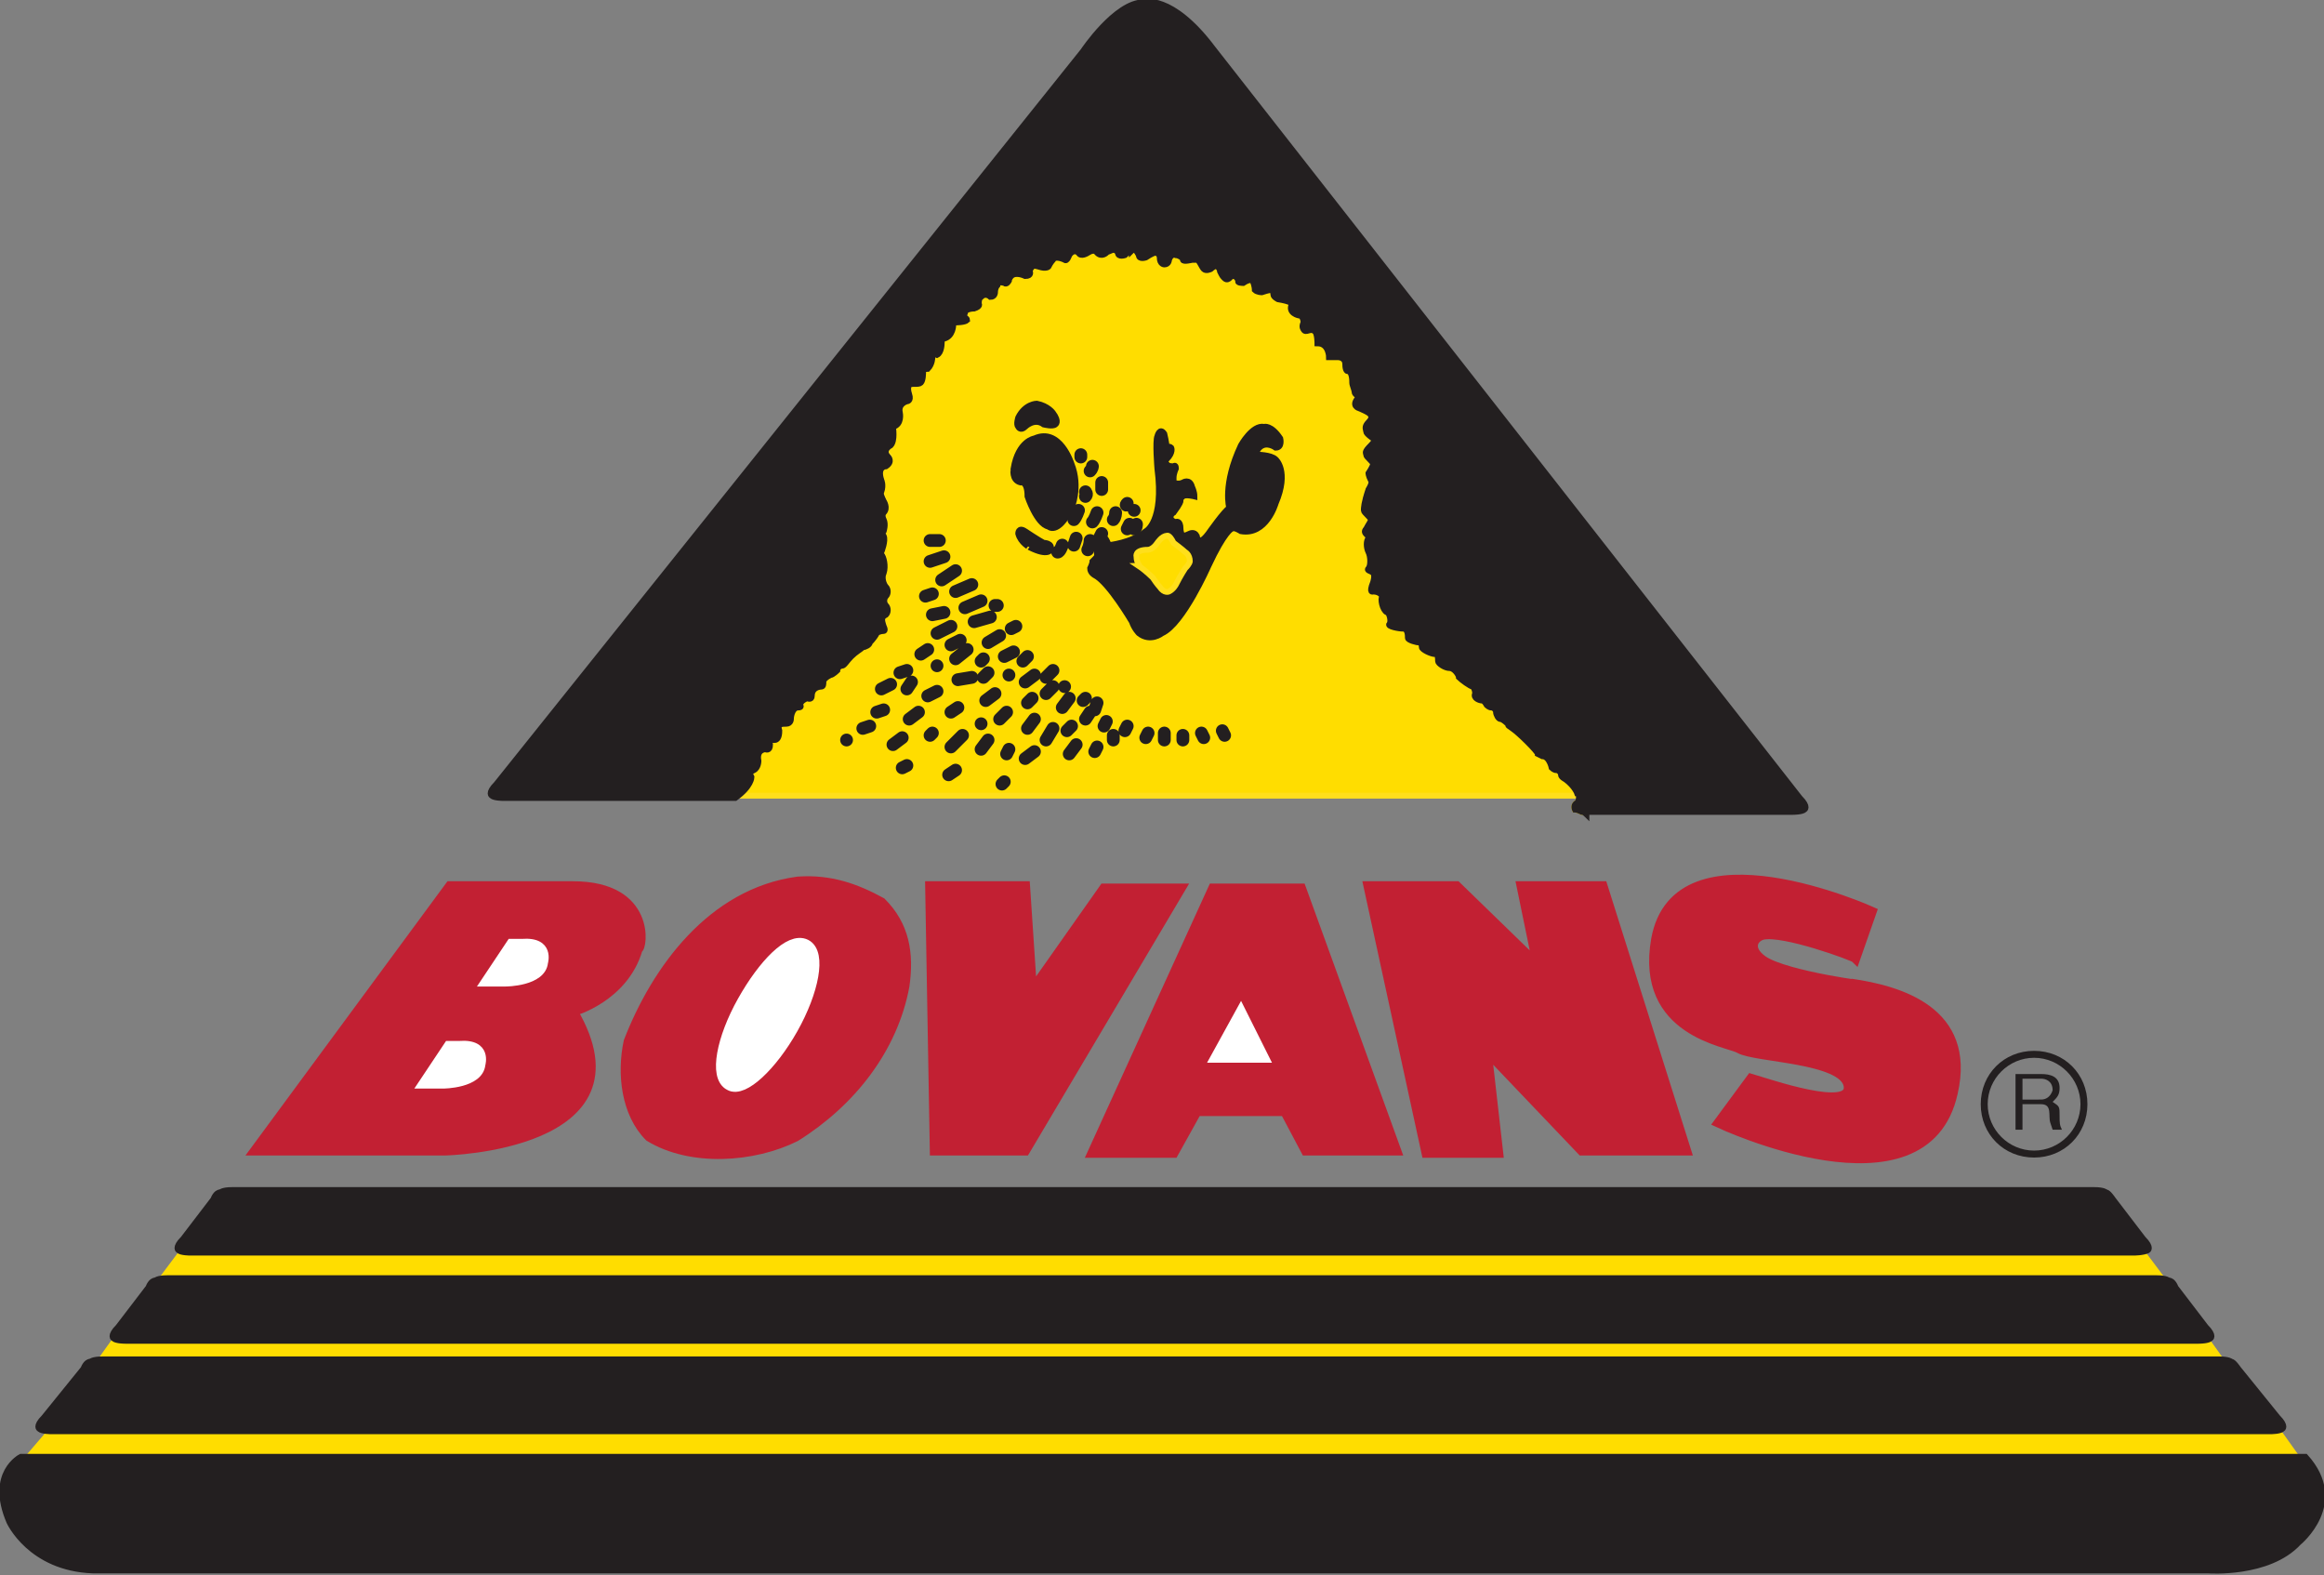 <?xml version="1.0" encoding="utf-8"?>
<!-- Generator: Adobe Illustrator 21.0.0, SVG Export Plug-In . SVG Version: 6.00 Build 0)  -->
<svg version="1.1" id="Layer_1" xmlns="http://www.w3.org/2000/svg" xmlns:xlink="http://www.w3.org/1999/xlink" x="0px" y="0px"
	 viewBox="0 0 100.2 67.9" enable-background="new 0 0 100.2 67.9" xml:space="preserve">
<rect x="0" y="0" width="100.2" height="67.9" fill="#808080" stroke="none"/>
<g>
	<polygon fill="#FFDD00" stroke="#FFDF1B" stroke-width="0" stroke-miterlimit="3.864" points="7.9,53.7 6.7,55.3 93.5,55.3 
		92.3,53.7 7.9,53.7 	"/>
	<polygon fill="#FFDD00" stroke="#FFDF1B" stroke-width="0" stroke-miterlimit="3.864" points="5,57.5 4,58.9 96.1,58.9 95.1,57.5 
		5,57.5 	"/>
	<polygon fill="#FFDD00" stroke="#FFDF1B" stroke-width="0" stroke-miterlimit="3.864" points="2.1,61.6 0.9,63 99.3,63 98.3,61.6 
		2.1,61.6 	"/>
	<path fill="#231F20" d="M87.7,49.9c-1.3,0-2.3-1-2.3-2.3c0-1.3,1-2.3,2.3-2.3c1.3,0,2.3,1,2.3,2.3C90,48.9,89,49.9,87.7,49.9
		L87.7,49.9z M87.7,45.6c-1.1,0-2,0.9-2,2c0,1.1,0.9,2,2,2c1.1,0,2-0.9,2-2C89.7,46.5,88.8,45.6,87.7,45.6L87.7,45.6z M86.9,46.3H88
		c0.4,0,0.8,0.1,0.8,0.6c0,0.3-0.1,0.4-0.3,0.6c0.3,0.2,0.3,0.2,0.3,0.6c0,0.3,0,0.4,0.1,0.6h-0.4l-0.1-0.3
		c-0.1-0.3,0.1-0.8-0.4-0.8h-0.8v1.1h-0.3V46.3L86.9,46.3z M87.2,46.5v0.9H88c0.2,0,0.4-0.1,0.5-0.4c0-0.4-0.3-0.5-0.5-0.5H87.2
		L87.2,46.5z"/>
	<path fill="#FFDD00" d="M68.4,35.1c0,0,0-0.1-0.2-0.1c0,0-0.2-0.1-0.3-0.1c0,0-0.1-0.2,0.1-0.3c0.1-0.1,0.1-0.4,0-0.4
		c0,0-0.1-0.3-0.5-0.6c0,0-0.1-0.1-0.2-0.2c0-0.1-0.1-0.2-0.2-0.2C67.1,33.1,67,33,67,33c0,0-0.1-0.5-0.4-0.5
		c-0.2-0.1-0.2-0.1-0.2-0.1c0-0.1-0.8-0.9-1.1-1.1c-0.3-0.2-0.1-0.1-0.2-0.2c0,0-0.2-0.2-0.3-0.2c-0.1,0-0.2-0.2-0.2-0.3
		c0-0.1-0.1-0.2-0.2-0.2c-0.1,0-0.2-0.1-0.2-0.1c0,0-0.1-0.2-0.2-0.2c-0.1,0-0.4-0.1-0.3-0.3c0-0.2-0.1-0.3-0.1-0.3
		c-0.1,0-0.5-0.3-0.6-0.4c0-0.1-0.2-0.4-0.4-0.4c-0.2,0-0.5-0.2-0.5-0.3c0-0.1,0-0.3-0.1-0.3c-0.1,0-0.6-0.2-0.6-0.3
		c0,0,0-0.2-0.2-0.2c-0.1,0-0.5-0.1-0.5-0.2c0-0.1,0-0.4-0.2-0.4c-0.2,0-0.7-0.1-0.6-0.2c0.1-0.1,0-0.5-0.1-0.5
		c-0.2-0.1-0.3-0.6-0.2-0.7c0,0-0.1-0.2-0.4-0.2c0,0-0.2,0.1,0-0.4c0,0,0.1-0.3,0-0.4c-0.1-0.1-0.3-0.1-0.2-0.2
		c0.1-0.1,0.1-0.5,0-0.7c-0.1-0.2-0.1-0.5,0-0.6c0.1-0.1-0.3-0.2-0.1-0.4c0.2-0.2,0.2-0.3,0.2-0.4c0-0.1-0.3-0.3-0.3-0.4
		c0-0.1,0-0.3,0.2-0.9c0,0,0.2-0.3,0.1-0.4c-0.1-0.2-0.1-0.3-0.1-0.3s0.2-0.3,0.2-0.4c0-0.1-0.3-0.3-0.3-0.4c0-0.1-0.1-0.1,0.2-0.4
		c0.3-0.3,0.1-0.3,0.1-0.3s-0.3-0.2-0.3-0.3c0-0.1-0.1-0.2,0.1-0.4c0.2-0.2,0.1-0.3,0.1-0.3c0-0.1-0.5-0.3-0.5-0.3s-0.4-0.1,0-0.5
		c0,0-0.2-0.1-0.2-0.2c0-0.1-0.1-0.3-0.1-0.4c0-0.1,0-0.5-0.2-0.5c0,0-0.1,0-0.1-0.3c0-0.3-0.3-0.3-0.3-0.3l-0.4,0
		c0,0,0-0.6-0.5-0.6c0,0,0-0.4-0.1-0.5c-0.2-0.2-0.4,0.1-0.5-0.1c0,0-0.1-0.1,0-0.3c0,0,0-0.3-0.2-0.3c0,0-0.5-0.1-0.3-0.5
		c0,0,0-0.1-0.6-0.2c0,0-0.2-0.1-0.2-0.2c0,0,0-0.2-0.1-0.2c0,0-0.1,0-0.4,0.1c0,0-0.2,0-0.3-0.1c0,0,0-0.2-0.1-0.4
		c0,0-0.1-0.1-0.4,0.1c0,0-0.3,0-0.2-0.1c0,0-0.1-0.2-0.2-0.2c-0.1,0-0.1,0-0.2,0.1c0,0-0.2,0.1-0.2,0c-0.1-0.1-0.1-0.1-0.2-0.3
		c0,0,0-0.1-0.1-0.2c-0.1-0.1-0.3,0.1-0.3,0.1s-0.2,0.1-0.3,0c-0.1-0.1-0.2-0.4-0.3-0.4c0,0-0.1,0-0.2,0c0,0-0.4,0.1-0.4,0
		c-0.1-0.1-0.1-0.2-0.3-0.2c0,0-0.1-0.1-0.3,0.2c0,0,0,0.2-0.2,0.2c0,0-0.2,0-0.2-0.3c0,0,0-0.2-0.2-0.2c-0.1,0-0.4,0.2-0.4,0.2
		s-0.3,0.1-0.3-0.1c-0.1-0.2-0.2-0.3-0.3-0.2c0,0,0-0.1-0.3,0.2c0,0-0.3,0.1-0.3-0.1c0,0-0.1-0.2-0.3-0.1c-0.2,0.1-0.1,0-0.2,0.1
		c0,0-0.2,0.2-0.4,0c0,0-0.1-0.2-0.4,0c0,0-0.3,0.2-0.4,0c0,0-0.2-0.2-0.4,0.1c0,0-0.1,0.3-0.2,0.2c0,0-0.4-0.2-0.5,0
		c0,0-0.1,0.1-0.2,0.3c0,0-0.1,0.1-0.4,0c0,0-0.3-0.1-0.3,0c0,0-0.1,0.1-0.1,0.2c0,0,0.1,0.2-0.2,0.2c0,0-0.4-0.2-0.6,0
		c0,0-0.1,0.1-0.1,0.2c0,0-0.1,0.2-0.2,0.1c0,0-0.3-0.1-0.3,0.1c0,0-0.1,0.1-0.1,0.3c0,0,0,0.2-0.2,0.2c0,0-0.2-0.2-0.4,0
		c0,0-0.1,0-0.1,0.3c0,0,0.1,0.1-0.2,0.2c0,0-0.4,0-0.4,0.2c-0.1,0.2,0.1,0.2,0.1,0.3c-0.1,0.1-0.5,0.1-0.5,0.1s-0.1,0-0.1,0.1
		c0,0,0,0.5-0.4,0.6c0,0-0.1,0-0.1,0.2c0,0,0,0.4-0.2,0.5c0,0-0.2-0.1-0.2,0.1c0,0,0,0.3-0.2,0.5c0,0-0.2,0-0.2,0.1
		c0,0.1,0,0.4-0.1,0.5c-0.1,0.1-0.4,0-0.5,0.1c0,0-0.1,0.1,0,0.4c0.1,0.3-0.1,0.3-0.1,0.3c0,0-0.4,0.1-0.3,0.5c0,0,0.1,0.5-0.3,0.6
		c0,0,0.1,0.6-0.1,0.8c0,0-0.4,0.2-0.1,0.5c0,0,0.2,0.2-0.1,0.4c0,0-0.4,0-0.2,0.6c0,0,0.1,0.2,0,0.5c0,0-0.1,0,0.1,0.4
		c0,0,0.2,0.3,0,0.5c0,0-0.1,0.1,0,0.3c0.1,0.2,0,0.5,0,0.5c0,0-0.1,0.1,0,0.2c0.1,0.2-0.1,0.7-0.1,0.7s-0.1,0,0,0.1
		c0.1,0.1,0.2,0.5,0.1,0.8c-0.1,0.2,0,0.5,0.1,0.6c0.1,0.1,0.1,0.3,0,0.4c-0.1,0.1-0.1,0.3,0,0.4c0.1,0.1,0.1,0.3,0,0.4
		c-0.2,0.1-0.2,0.2-0.1,0.5c0.1,0.2,0,0.2,0,0.2s-0.2,0-0.3,0.1c-0.1,0.2-0.3,0.4-0.3,0.4c0,0.1-0.2,0.2-0.3,0.2
		c-0.1,0.1-0.3,0.2-0.5,0.4c-0.2,0.2-0.3,0.4-0.4,0.4c-0.1,0-0.2,0.1-0.2,0.2c0,0-0.2,0.2-0.3,0.2c-0.2,0.1-0.3,0.2-0.3,0.3
		c0,0.1,0,0.2-0.1,0.2c0,0-0.4,0-0.4,0.4c0,0.2-0.2,0.1-0.2,0.1s-0.3,0.1-0.3,0.3c0,0,0.1,0.1-0.1,0.1c-0.2,0-0.3,0.3-0.3,0.5
		c0,0,0,0.2-0.2,0.2c-0.2,0-0.4,0-0.3,0.3c0,0.3-0.1,0.4-0.2,0.4c-0.1,0-0.3,0-0.2,0.2c0,0.3-0.2,0.2-0.2,0.2s-0.4,0-0.3,0.5
		c0,0,0,0.3-0.2,0.4c-0.2,0.1-0.2,0.1-0.1,0.3c0,0,0,0.4-0.7,0.9H68.4L68.4,35.1z"/>
	<path fill="none" stroke="#FFDF1B" stroke-width="0.25" d="M68.4,35.1c0,0,0-0.1-0.2-0.1c0,0-0.2-0.1-0.3-0.1c0,0-0.1-0.2,0.1-0.3
		c0.1-0.1,0.1-0.4,0-0.4c0,0-0.1-0.3-0.5-0.6c0,0-0.1-0.1-0.2-0.2c0-0.1-0.1-0.2-0.2-0.2C67.1,33.1,67,33,67,33c0,0-0.1-0.5-0.4-0.5
		c-0.2-0.1-0.2-0.1-0.2-0.1c0-0.1-0.8-0.9-1.1-1.1c-0.3-0.2-0.1-0.1-0.2-0.2c0,0-0.2-0.2-0.3-0.2c-0.1,0-0.2-0.2-0.2-0.3
		c0-0.1-0.1-0.2-0.2-0.2c-0.1,0-0.2-0.1-0.2-0.1c0,0-0.1-0.2-0.2-0.2c-0.1,0-0.4-0.1-0.3-0.3c0-0.2-0.1-0.3-0.1-0.3
		c-0.1,0-0.5-0.3-0.6-0.4c0-0.1-0.2-0.4-0.4-0.4c-0.2,0-0.5-0.2-0.5-0.3c0-0.1,0-0.3-0.1-0.3c-0.1,0-0.6-0.2-0.6-0.3
		c0,0,0-0.2-0.2-0.2c-0.1,0-0.5-0.1-0.5-0.2c0-0.1,0-0.4-0.2-0.4c-0.2,0-0.7-0.1-0.6-0.2c0.1-0.1,0-0.5-0.1-0.5
		c-0.2-0.1-0.3-0.6-0.2-0.7c0,0-0.1-0.2-0.4-0.2c0,0-0.2,0.1,0-0.4c0,0,0.1-0.3,0-0.4c-0.1-0.1-0.3-0.1-0.2-0.2
		c0.1-0.1,0.1-0.5,0-0.7c-0.1-0.2-0.1-0.5,0-0.6c0.1-0.1-0.3-0.2-0.1-0.4c0.2-0.2,0.2-0.3,0.2-0.4c0-0.1-0.3-0.3-0.3-0.4
		c0-0.1,0-0.3,0.2-0.9c0,0,0.2-0.3,0.1-0.4c-0.1-0.2-0.1-0.3-0.1-0.3s0.2-0.3,0.2-0.4c0-0.1-0.3-0.3-0.3-0.4c0-0.1-0.1-0.1,0.2-0.4
		c0.3-0.3,0.1-0.3,0.1-0.3s-0.3-0.2-0.3-0.3c0-0.1-0.1-0.2,0.1-0.4c0.2-0.2,0.1-0.3,0.1-0.3c0-0.1-0.5-0.3-0.5-0.3s-0.4-0.1,0-0.5
		c0,0-0.2-0.1-0.2-0.2c0-0.1-0.1-0.3-0.1-0.4c0-0.1,0-0.5-0.2-0.5c0,0-0.1,0-0.1-0.3c0-0.3-0.3-0.3-0.3-0.3l-0.4,0
		c0,0,0-0.6-0.5-0.6c0,0,0-0.4-0.1-0.5c-0.2-0.2-0.4,0.1-0.5-0.1c0,0-0.1-0.1,0-0.3c0,0,0-0.3-0.2-0.3c0,0-0.5-0.1-0.3-0.5
		c0,0,0-0.1-0.6-0.2c0,0-0.2-0.1-0.2-0.2c0,0,0-0.2-0.1-0.2c0,0-0.1,0-0.4,0.1c0,0-0.2,0-0.3-0.1c0,0,0-0.2-0.1-0.4
		c0,0-0.1-0.1-0.4,0.1c0,0-0.3,0-0.2-0.1c0,0-0.1-0.2-0.2-0.2c-0.1,0-0.1,0-0.2,0.1c0,0-0.2,0.1-0.2,0c-0.1-0.1-0.1-0.1-0.2-0.3
		c0,0,0-0.1-0.1-0.2c-0.1-0.1-0.3,0.1-0.3,0.1s-0.2,0.1-0.3,0c-0.1-0.1-0.2-0.4-0.3-0.4c0,0-0.1,0-0.2,0c0,0-0.4,0.1-0.4,0
		c-0.1-0.1-0.1-0.2-0.3-0.2c0,0-0.1-0.1-0.3,0.2c0,0,0,0.2-0.2,0.2c0,0-0.2,0-0.2-0.3c0,0,0-0.2-0.2-0.2c-0.1,0-0.4,0.2-0.4,0.2
		s-0.3,0.1-0.3-0.1c-0.1-0.2-0.2-0.3-0.3-0.2c0,0,0-0.1-0.3,0.2c0,0-0.3,0.1-0.3-0.1c0,0-0.1-0.2-0.3-0.1c-0.2,0.1-0.1,0-0.2,0.1
		c0,0-0.2,0.2-0.4,0c0,0-0.1-0.2-0.4,0c0,0-0.3,0.2-0.4,0c0,0-0.2-0.2-0.4,0.1c0,0-0.1,0.3-0.2,0.2c0,0-0.4-0.2-0.5,0
		c0,0-0.1,0.1-0.2,0.3c0,0-0.1,0.1-0.4,0c0,0-0.3-0.1-0.3,0c0,0-0.1,0.1-0.1,0.2c0,0,0.1,0.2-0.2,0.2c0,0-0.4-0.2-0.6,0
		c0,0-0.1,0.1-0.1,0.2c0,0-0.1,0.2-0.2,0.1c0,0-0.3-0.1-0.3,0.1c0,0-0.1,0.1-0.1,0.3c0,0,0,0.2-0.2,0.2c0,0-0.2-0.2-0.4,0
		c0,0-0.1,0-0.1,0.3c0,0,0.1,0.1-0.2,0.2c0,0-0.4,0-0.4,0.2c-0.1,0.2,0.1,0.2,0.1,0.3c-0.1,0.1-0.5,0.1-0.5,0.1s-0.1,0-0.1,0.1
		c0,0,0,0.5-0.4,0.6c0,0-0.1,0-0.1,0.2c0,0,0,0.4-0.2,0.5c0,0-0.2-0.1-0.2,0.1c0,0,0,0.3-0.2,0.5c0,0-0.2,0-0.2,0.1
		c0,0.1,0,0.4-0.1,0.5c-0.1,0.1-0.4,0-0.5,0.1c0,0-0.1,0.1,0,0.4c0.1,0.3-0.1,0.3-0.1,0.3c0,0-0.4,0.1-0.3,0.5c0,0,0.1,0.5-0.3,0.6
		c0,0,0.1,0.6-0.1,0.8c0,0-0.4,0.2-0.1,0.5c0,0,0.2,0.2-0.1,0.4c0,0-0.4,0-0.2,0.6c0,0,0.1,0.2,0,0.5c0,0-0.1,0,0.1,0.4
		c0,0,0.2,0.3,0,0.5c0,0-0.1,0.1,0,0.3c0.1,0.2,0,0.5,0,0.5c0,0-0.1,0.1,0,0.2c0.1,0.2-0.1,0.7-0.1,0.7s-0.1,0,0,0.1
		c0.1,0.1,0.2,0.5,0.1,0.8c-0.1,0.2,0,0.5,0.1,0.6c0.1,0.1,0.1,0.3,0,0.4c-0.1,0.1-0.1,0.3,0,0.4c0.1,0.1,0.1,0.3,0,0.4
		c-0.2,0.1-0.2,0.2-0.1,0.5c0.1,0.2,0,0.2,0,0.2s-0.2,0-0.3,0.1c-0.1,0.2-0.3,0.4-0.3,0.4c0,0.1-0.2,0.2-0.3,0.2
		c-0.1,0.1-0.3,0.2-0.5,0.4c-0.2,0.2-0.3,0.4-0.4,0.4c-0.1,0-0.2,0.1-0.2,0.2c0,0-0.2,0.2-0.3,0.2c-0.2,0.1-0.3,0.2-0.3,0.3
		c0,0.1,0,0.2-0.1,0.2c0,0-0.4,0-0.4,0.4c0,0.2-0.2,0.1-0.2,0.1s-0.3,0.1-0.3,0.3c0,0,0.1,0.1-0.1,0.1c-0.2,0-0.3,0.3-0.3,0.5
		c0,0,0,0.2-0.2,0.2c-0.2,0-0.4,0-0.3,0.3c0,0.3-0.1,0.4-0.2,0.4c-0.1,0-0.3,0-0.2,0.2c0,0.3-0.2,0.2-0.2,0.2s-0.4,0-0.3,0.5
		c0,0,0,0.3-0.2,0.4c-0.2,0.1-0.2,0.1-0.1,0.3c0,0,0,0.4-0.7,0.9H68.4L68.4,35.1z"/>
	<path fill="#231F20" d="M21.6,54H8.2c0,0-0.4,0-0.5-0.1c0,0-0.2-0.1,0.2-0.5l1.3-1.7c0,0,0.1-0.3,0.3-0.3c0,0,0.1-0.1,0.5-0.1h11.7
		h56.9h11.7c0.4,0,0.5,0.1,0.5,0.1c0.1,0,0.3,0.3,0.3,0.3l1.3,1.7c0.4,0.4,0.2,0.5,0.2,0.5C92.4,54,92,54,92,54H78.6H21.6L21.6,54z"
		/>
	<path fill="none" stroke="#231F20" stroke-width="0.25" d="M21.6,54H8.2c0,0-0.4,0-0.5-0.1c0,0-0.2-0.1,0.2-0.5l1.3-1.7
		c0,0,0.1-0.3,0.3-0.3c0,0,0.1-0.1,0.5-0.1h11.7h56.9h11.7c0.4,0,0.5,0.1,0.5,0.1c0.1,0,0.3,0.3,0.3,0.3l1.3,1.7
		c0.4,0.4,0.2,0.5,0.2,0.5C92.4,54,92,54,92,54H78.6H21.6L21.6,54z"/>
	<path fill="#231F20" d="M18.9,57.8H5.4c0,0-0.4,0-0.5-0.1c0,0-0.2-0.1,0.2-0.5l1.3-1.7c0,0,0.1-0.3,0.3-0.3c0,0,0.1-0.1,0.5-0.1
		h11.8h56.9H93c0.4,0,0.5,0.1,0.5,0.1c0.2,0,0.3,0.3,0.3,0.3l1.3,1.7c0.4,0.4,0.2,0.5,0.2,0.5c-0.1,0.1-0.5,0.1-0.5,0.1h-19H18.9
		L18.9,57.8z"/>
	<path fill="none" stroke="#231F20" stroke-width="0.25" d="M18.9,57.8H5.4c0,0-0.4,0-0.5-0.1c0,0-0.2-0.1,0.2-0.5l1.3-1.7
		c0,0,0.1-0.3,0.3-0.3c0,0,0.1-0.1,0.5-0.1h11.8h56.9H93c0.4,0,0.5,0.1,0.5,0.1c0.2,0,0.3,0.3,0.3,0.3l1.3,1.7
		c0.4,0.4,0.2,0.5,0.2,0.5c-0.1,0.1-0.5,0.1-0.5,0.1h-19H18.9L18.9,57.8z"/>
	<path fill="#231F20" d="M21.8,61.7H2.2c0,0-0.4,0-0.5-0.1c0,0-0.2-0.1,0.2-0.5l1.7-2.1c0,0,0.1-0.3,0.3-0.3c0,0,0.1-0.1,0.5-0.1
		h17.2h56.9h17.2c0.4,0,0.5,0.1,0.5,0.1c0.1,0,0.3,0.3,0.3,0.3l1.7,2.1c0.4,0.4,0.2,0.5,0.2,0.5c-0.1,0.1-0.5,0.1-0.5,0.1H78.7H21.8
		L21.8,61.7z"/>
	<path fill="none" stroke="#231F20" stroke-width="0.25" d="M21.8,61.7H2.2c0,0-0.4,0-0.5-0.1c0,0-0.2-0.1,0.2-0.5l1.7-2.1
		c0,0,0.1-0.3,0.3-0.3c0,0,0.1-0.1,0.5-0.1h17.2h56.9h17.2c0.4,0,0.5,0.1,0.5,0.1c0.1,0,0.3,0.3,0.3,0.3l1.7,2.1
		c0.4,0.4,0.2,0.5,0.2,0.5c-0.1,0.1-0.5,0.1-0.5,0.1H78.7H21.8L21.8,61.7z"/>
	<path fill="#231F20" d="M99.4,62.8H0.9c0,0-1.4,0.7-0.5,2.8c0,0,0.9,2,3.6,2.1h91.2c0,0,2.6,0.2,3.9-1.2
		C99.1,66.5,101.2,64.8,99.4,62.8L99.4,62.8z"/>
	<path fill="none" stroke="#231F20" stroke-width="0.25" d="M99.4,62.8H0.9c0,0-1.4,0.7-0.5,2.8c0,0,0.9,2,3.6,2.1h91.2
		c0,0,2.6,0.2,3.9-1.2C99.1,66.5,101.2,64.8,99.4,62.8L99.4,62.8z"/>
	<path fill="#231F20" stroke="#231F20" stroke-width="0.25" d="M44,20.8c0,0,0.3-0.1,0.3,0.6c0,0,0.4,1.2,0.9,1.3c0,0,0.4,0.4,1-0.8
		c0,0,0.4-0.9,0-1.9c0,0-0.5-1.6-1.6-1.1c0,0-0.7,0.1-0.9,1.3C43.7,20.2,43.6,20.7,44,20.8L44,20.8z"/>
	<path fill="#231F20" stroke="#231F20" stroke-width="0.25" d="M44.2,18.4c0,0,0.4-0.4,0.8-0.1c0,0,0.4,0.1,0.5,0
		c0,0,0.2-0.1-0.1-0.5c0,0-0.2-0.3-0.7-0.4c0,0-0.5,0-0.8,0.6c0,0-0.1,0.3,0,0.4C43.9,18.4,44,18.6,44.2,18.4L44.2,18.4z"/>
	<path fill="#231F20" stroke="#231F20" stroke-width="0.25" d="M43.9,23c0,0,0-0.3,0.3-0.1c0,0,0.6,0.4,0.8,0.5c0,0,0.4,0,0.3,0.3
		c0,0-0.1,0.3-0.9-0.1C44.4,23.6,44,23.4,43.9,23L43.9,23z"/>
	<path fill="#231F20" stroke="#231F20" stroke-width="0.25" d="M47.3,23.9c0,0-0.1-0.6,0.1-0.7c0,0,0.2-0.3,0.4,0.3
		c0,0,1-0.1,1.6-0.6c0,0,0.8-0.4,0.5-2.7c0,0-0.1-1.2,0-1.4c0,0,0.1-0.4,0.3-0.1c0,0,0.1,0.4,0.1,0.6c0,0,0.1-0.1,0.2,0
		c0,0,0.1,0.2-0.2,0.5c0,0-0.1,0.1,0,0.2c0,0,0,0.1,0.3,0.1c0,0,0.1-0.1,0.1,0.1c0,0-0.1,0.2-0.1,0.4c0,0,0,0.1,0,0.2
		c0,0,0.2,0.1,0.4,0c0,0,0.3-0.2,0.4,0.2c0,0,0.1,0.2,0.1,0.4c0,0-0.4-0.1-0.5,0c0,0-0.2-0.1-0.1,0.2c0,0,0,0.1-0.3,0.5
		c0,0-0.2,0.1-0.1,0.3c0,0,0.1,0.1,0.2,0.1c0,0,0.2-0.1,0.2,0.3c0,0,0,0.2,0.1,0.3c0,0,0.1,0,0.3-0.1c0,0,0.2-0.1,0.3,0.1
		c0,0,0,0.1,0.1,0.2c0,0,0.1,0.1,0.4-0.3c0,0,0.7-1,0.9-1.1c0,0-0.3-1,0.5-2.7c0,0,0.5-0.9,1-0.8c0,0,0.3-0.1,0.7,0.5
		c0,0,0.1,0.4-0.2,0.4c0,0-0.4-0.3-0.7,0c0,0-0.2,0.2-0.1,0.3c0,0,0.6,0,0.8,0.2c0,0,0.6,0.5,0,1.9c0,0-0.4,1.4-1.5,1.2
		c0,0-0.3-0.2-0.4-0.1c0,0-0.3,0.1-1,1.6c0,0-1.1,2.5-2,2.9c0,0-0.5,0.4-1,0c0,0-0.2-0.2-0.3-0.5c0,0-1-1.7-1.6-2
		c0,0-0.2-0.1-0.2-0.3c0,0,0.1-0.2,0.1-0.3C47.3,24,47.3,24,47.3,23.9L47.3,23.9z"/>
	<path fill="#FFDE14" d="M49,24c0,0-0.1-0.3,0.5-0.3c0,0,0.2,0,0.4-0.3c0,0,0.2-0.3,0.4-0.3c0,0,0.1-0.1,0.3,0.3
		c0,0,0.4,0.3,0.5,0.4c0,0,0.2,0.1,0.2,0.4c0,0,0,0.1-0.2,0.3c0,0-0.2,0.3-0.4,0.7c0,0-0.1,0.2-0.3,0.3c0,0-0.2,0.1-0.4-0.2
		c0,0-0.1-0.1-0.3-0.4c0,0-0.3-0.3-0.6-0.5C49.2,24.4,49,24.3,49,24L49,24z"/>
	<path fill="#FFDD00" stroke="#FFDF1B" stroke-width="0.25" d="M49,24c0,0-0.1-0.3,0.5-0.3c0,0,0.2,0,0.4-0.3c0,0,0.2-0.3,0.4-0.3
		c0,0,0.1-0.1,0.3,0.3c0,0,0.4,0.3,0.5,0.4c0,0,0.2,0.1,0.2,0.4c0,0,0,0.1-0.2,0.3c0,0-0.2,0.3-0.4,0.7c0,0-0.1,0.2-0.3,0.3
		c0,0-0.2,0.1-0.4-0.2c0,0-0.1-0.1-0.3-0.4c0,0-0.3-0.3-0.6-0.5C49.2,24.4,49,24.3,49,24L49,24z"/>
	<path fill="none" stroke="#231F20" stroke-width="0.552" stroke-linecap="round" stroke-linejoin="round" d="M47.5,20.8
		c0,0,0,0.2,0,0.3 M46.8,21.2c0,0,0.1,0.1,0,0.2 M48.7,22.6c0,0-0.1,0.2-0.1,0.2 M49,22.6c0,0,0,0.2-0.1,0.2 M47.3,22.1
		c0,0-0.1,0.3-0.2,0.4 M46.5,22c0,0-0.1,0.3-0.2,0.4 M47.5,23l-0.1,0.2 M47,23.3c0,0,0,0.2-0.1,0.4 M46.4,23.2l-0.1,0.3 M45.8,23.5
		c0,0-0.1,0.3-0.2,0.3 M48.1,22.1c0,0,0,0.2-0.1,0.3 M48.6,21.7C48.6,21.8,48.5,21.8,48.6,21.7 M48.9,22C48.9,22,48.9,22,48.9,22
		 M46.6,19.6l0,0.1 M47.1,20.1c0,0,0,0.1-0.1,0.2"/>
	<path fill="#231F20" d="M68.4,35.1c0,0-0.1-0.1-0.2-0.1c0,0-0.2-0.1-0.3-0.1c0,0-0.1-0.2,0.1-0.3c0.1-0.1,0.1-0.4,0-0.4
		c0,0-0.1-0.3-0.5-0.6c0,0-0.2-0.1-0.2-0.2c0-0.1-0.1-0.2-0.2-0.2c-0.1,0-0.2-0.1-0.2-0.1c0,0-0.1-0.5-0.4-0.5
		c-0.2-0.1-0.2-0.1-0.2-0.1c0-0.1-0.8-0.9-1.1-1.1c-0.3-0.2-0.1-0.1-0.2-0.2c0,0-0.2-0.2-0.3-0.2c-0.1,0-0.2-0.2-0.2-0.3
		c0-0.1-0.1-0.2-0.2-0.2c-0.1,0-0.2-0.1-0.2-0.1c0,0-0.1-0.2-0.2-0.2c-0.1,0-0.4-0.1-0.3-0.3c0-0.2-0.1-0.3-0.1-0.3
		c-0.1,0-0.5-0.3-0.6-0.4c0-0.1-0.2-0.4-0.4-0.4c-0.2,0-0.5-0.2-0.5-0.3c0-0.1,0-0.3-0.1-0.3c-0.2,0-0.6-0.2-0.6-0.3
		c0,0,0-0.2-0.1-0.2c-0.1,0-0.5-0.1-0.5-0.2c0-0.1,0-0.4-0.2-0.4c-0.2,0-0.7-0.1-0.6-0.2c0.1-0.1,0-0.5-0.1-0.5
		c-0.2-0.1-0.3-0.6-0.2-0.7c0,0-0.1-0.2-0.4-0.2c0,0-0.2,0.1,0-0.4c0,0,0.1-0.3,0-0.4c-0.1-0.1-0.3-0.1-0.2-0.2
		c0.1-0.1,0.1-0.5,0-0.7c-0.1-0.2-0.1-0.5,0-0.6c0.1-0.1-0.3-0.2-0.1-0.4c0.1-0.2,0.2-0.3,0.2-0.4c0-0.1-0.3-0.3-0.3-0.4
		c0-0.1,0-0.3,0.2-0.9c0,0,0.2-0.3,0.1-0.4c-0.1-0.2-0.1-0.3-0.1-0.3s0.2-0.3,0.2-0.4c0-0.1-0.3-0.3-0.3-0.4c0-0.1-0.1-0.1,0.2-0.4
		c0.3-0.3,0.1-0.3,0.1-0.3s-0.3-0.2-0.3-0.3c0-0.1-0.1-0.2,0.1-0.4c0.2-0.2,0.1-0.3,0.1-0.3c0-0.1-0.5-0.3-0.5-0.3s-0.4-0.1,0-0.5
		c0,0-0.2-0.1-0.2-0.2c0-0.1-0.1-0.3-0.1-0.4c0-0.1,0-0.5-0.2-0.5c0,0-0.1,0-0.1-0.3c0-0.3-0.3-0.3-0.3-0.3l-0.4,0
		c0,0,0-0.6-0.5-0.6c0,0,0-0.4-0.1-0.5c-0.2-0.2-0.4,0.1-0.5-0.1c0,0-0.1-0.1,0-0.3c0,0,0-0.3-0.2-0.3c0,0-0.5-0.1-0.3-0.5
		c0,0,0-0.1-0.6-0.2c0,0-0.2-0.1-0.2-0.2c0,0,0-0.2-0.1-0.2c0,0-0.1,0-0.4,0.1c0,0-0.2,0-0.3-0.1c0,0,0-0.2-0.1-0.4
		c0,0-0.1-0.1-0.4,0.1c0,0-0.3,0-0.2-0.1c0,0-0.1-0.2-0.2-0.2c-0.1,0-0.1,0-0.2,0.1c0,0-0.1,0.1-0.2,0c-0.1-0.1-0.1-0.1-0.2-0.3
		c0,0,0-0.1-0.1-0.2c-0.1-0.1-0.3,0.1-0.3,0.1s-0.2,0.1-0.3,0c-0.1-0.1-0.2-0.4-0.3-0.4c0,0-0.1,0-0.2,0c0,0-0.4,0.1-0.4,0
		s-0.2-0.2-0.3-0.2c0,0-0.2-0.1-0.3,0.2c0,0,0,0.2-0.2,0.2c0,0-0.2,0-0.2-0.3c0,0,0-0.2-0.2-0.2c-0.1,0-0.4,0.2-0.4,0.2
		s-0.3,0.1-0.3-0.1c-0.1-0.2-0.2-0.3-0.3-0.2c0,0,0-0.1-0.3,0.2c0,0-0.3,0.1-0.3-0.1c0,0-0.1-0.2-0.3-0.1c-0.2,0.1-0.1,0-0.2,0.1
		c0,0-0.2,0.2-0.4,0c0,0-0.1-0.2-0.4,0c0,0-0.3,0.2-0.4,0c0,0-0.2-0.2-0.4,0.1c0,0-0.1,0.3-0.2,0.2c0,0-0.4-0.2-0.5,0
		c0,0-0.1,0.1-0.2,0.3c0,0-0.1,0.1-0.4,0c0,0-0.3-0.1-0.3,0c0,0-0.1,0.1-0.1,0.2c0,0,0.1,0.2-0.2,0.2c0,0-0.4-0.2-0.6,0
		c0,0-0.1,0.1-0.1,0.2c0,0-0.1,0.2-0.2,0.1c0,0-0.3-0.1-0.3,0.1c0,0-0.1,0.1-0.1,0.3c0,0,0,0.2-0.2,0.2c0,0-0.2-0.2-0.4,0
		c0,0-0.1,0-0.1,0.3c0,0,0.1,0.1-0.2,0.2c0,0-0.4,0-0.4,0.2c-0.1,0.2,0.1,0.2,0.1,0.3c-0.1,0.1-0.5,0.1-0.5,0.1s-0.1,0-0.1,0.1
		c0,0,0,0.5-0.4,0.6c0,0-0.1,0-0.1,0.2c0,0,0,0.4-0.2,0.5c0,0-0.2-0.1-0.2,0.1c0,0,0,0.3-0.2,0.5c0,0-0.2,0-0.2,0.1
		c0,0.1,0,0.4-0.1,0.5c-0.1,0.1-0.4,0-0.5,0.1c0,0-0.1,0.1,0,0.4c0.1,0.3-0.1,0.3-0.1,0.3c0,0-0.4,0.1-0.3,0.5c0,0,0.1,0.5-0.3,0.6
		c0,0,0.1,0.6-0.1,0.8c0,0-0.4,0.2-0.1,0.5c0,0,0.2,0.2-0.1,0.4c0,0-0.4,0-0.2,0.6c0,0,0.1,0.2,0,0.5c0,0-0.1,0,0.1,0.4
		c0,0,0.2,0.3,0,0.5c0,0-0.1,0.1,0,0.3c0.1,0.2,0,0.5,0,0.5c0,0-0.1,0.1,0,0.2c0.1,0.2-0.1,0.7-0.1,0.7s-0.1,0,0,0.1
		c0.1,0.1,0.2,0.5,0.1,0.8c-0.1,0.2,0,0.5,0.1,0.6c0.1,0.1,0.1,0.3,0,0.4c-0.1,0.1-0.1,0.3,0,0.4c0.1,0.1,0.1,0.3,0,0.4
		c-0.2,0.1-0.2,0.2-0.1,0.5c0.1,0.2,0,0.2,0,0.2s-0.2,0-0.3,0.1c-0.1,0.2-0.3,0.4-0.3,0.4c0,0.1-0.2,0.2-0.3,0.2
		c-0.1,0.1-0.3,0.2-0.5,0.4c-0.2,0.2-0.3,0.4-0.4,0.4c-0.1,0-0.2,0.1-0.2,0.2c0,0-0.2,0.2-0.3,0.2c-0.2,0.1-0.3,0.2-0.3,0.3
		c0,0.1,0,0.2-0.1,0.2c0,0-0.4,0-0.4,0.4c0,0.2-0.2,0.1-0.2,0.1c0,0-0.3,0.1-0.3,0.3c0,0,0.1,0.1-0.1,0.1c-0.2,0-0.3,0.3-0.3,0.5
		c0,0,0,0.2-0.2,0.2c-0.2,0-0.4,0-0.3,0.3c0,0.3-0.1,0.4-0.2,0.4c-0.1,0-0.3,0-0.2,0.2c0,0.3-0.2,0.2-0.2,0.2s-0.4,0-0.3,0.5
		c0,0,0,0.3-0.2,0.4c-0.2,0.1-0.2,0.1-0.1,0.3c0,0,0,0.4-0.7,0.9h-10c0,0-0.4,0-0.5-0.1c0,0-0.2-0.1,0.2-0.5L46.7,2.2
		c0,0,1.4-2.1,2.6-2.1c0,0,1.2-0.4,3,2l25.3,32.3c0.4,0.4,0.2,0.5,0.2,0.5c-0.1,0.1-0.5,0.1-0.5,0.1H68.4L68.4,35.1z"/>
	<path fill="none" stroke="#231F20" stroke-width="0.25" d="M68.4,35.1c0,0-0.1-0.1-0.2-0.1c0,0-0.2-0.1-0.3-0.1
		c0,0-0.1-0.2,0.1-0.3c0.1-0.1,0.1-0.4,0-0.4c0,0-0.1-0.3-0.5-0.6c0,0-0.2-0.1-0.2-0.2c0-0.1-0.1-0.2-0.2-0.2
		c-0.1,0-0.2-0.1-0.2-0.1c0,0-0.1-0.5-0.4-0.5c-0.2-0.1-0.2-0.1-0.2-0.1c0-0.1-0.8-0.9-1.1-1.1c-0.3-0.2-0.1-0.1-0.2-0.2
		c0,0-0.2-0.2-0.3-0.2c-0.1,0-0.2-0.2-0.2-0.3c0-0.1-0.1-0.2-0.2-0.2c-0.1,0-0.2-0.1-0.2-0.1c0,0-0.1-0.2-0.2-0.2
		c-0.1,0-0.4-0.1-0.3-0.3c0-0.2-0.1-0.3-0.1-0.3c-0.1,0-0.5-0.3-0.6-0.4c0-0.1-0.2-0.4-0.4-0.4c-0.2,0-0.5-0.2-0.5-0.3
		c0-0.1,0-0.3-0.1-0.3c-0.2,0-0.6-0.2-0.6-0.3c0,0,0-0.2-0.1-0.2c-0.1,0-0.5-0.1-0.5-0.2c0-0.1,0-0.4-0.2-0.4
		c-0.2,0-0.7-0.1-0.6-0.2c0.1-0.1,0-0.5-0.1-0.5c-0.2-0.1-0.3-0.6-0.2-0.7c0,0-0.1-0.2-0.4-0.2c0,0-0.2,0.1,0-0.4c0,0,0.1-0.3,0-0.4
		c-0.1-0.1-0.3-0.1-0.2-0.2c0.1-0.1,0.1-0.5,0-0.7c-0.1-0.2-0.1-0.5,0-0.6c0.1-0.1-0.3-0.2-0.1-0.4c0.1-0.2,0.2-0.3,0.2-0.4
		c0-0.1-0.3-0.3-0.3-0.4c0-0.1,0-0.3,0.2-0.9c0,0,0.2-0.3,0.1-0.4c-0.1-0.2-0.1-0.3-0.1-0.3s0.2-0.3,0.2-0.4c0-0.1-0.3-0.3-0.3-0.4
		c0-0.1-0.1-0.1,0.2-0.4c0.3-0.3,0.1-0.3,0.1-0.3s-0.3-0.2-0.3-0.3c0-0.1-0.1-0.2,0.1-0.4c0.2-0.2,0.1-0.3,0.1-0.3
		c0-0.1-0.5-0.3-0.5-0.3s-0.4-0.1,0-0.5c0,0-0.2-0.1-0.2-0.2c0-0.1-0.1-0.3-0.1-0.4c0-0.1,0-0.5-0.2-0.5c0,0-0.1,0-0.1-0.3
		c0-0.3-0.3-0.3-0.3-0.3l-0.4,0c0,0,0-0.6-0.5-0.6c0,0,0-0.4-0.1-0.5c-0.2-0.2-0.4,0.1-0.5-0.1c0,0-0.1-0.1,0-0.3c0,0,0-0.3-0.2-0.3
		c0,0-0.5-0.1-0.3-0.5c0,0,0-0.1-0.6-0.2c0,0-0.2-0.1-0.2-0.2c0,0,0-0.2-0.1-0.2c0,0-0.1,0-0.4,0.1c0,0-0.2,0-0.3-0.1
		c0,0,0-0.2-0.1-0.4c0,0-0.1-0.1-0.4,0.1c0,0-0.3,0-0.2-0.1c0,0-0.1-0.2-0.2-0.2c-0.1,0-0.1,0-0.2,0.1c0,0-0.1,0.1-0.2,0
		c-0.1-0.1-0.1-0.1-0.2-0.3c0,0,0-0.1-0.1-0.2c-0.1-0.1-0.3,0.1-0.3,0.1s-0.2,0.1-0.3,0c-0.1-0.1-0.2-0.4-0.3-0.4c0,0-0.1,0-0.2,0
		c0,0-0.4,0.1-0.4,0s-0.2-0.2-0.3-0.2c0,0-0.2-0.1-0.3,0.2c0,0,0,0.2-0.2,0.2c0,0-0.2,0-0.2-0.3c0,0,0-0.2-0.2-0.2
		c-0.1,0-0.4,0.2-0.4,0.2s-0.3,0.1-0.3-0.1c-0.1-0.2-0.2-0.3-0.3-0.2c0,0,0-0.1-0.3,0.2c0,0-0.3,0.1-0.3-0.1c0,0-0.1-0.2-0.3-0.1
		c-0.2,0.1-0.1,0-0.2,0.1c0,0-0.2,0.2-0.4,0c0,0-0.1-0.2-0.4,0c0,0-0.3,0.2-0.4,0c0,0-0.2-0.2-0.4,0.1c0,0-0.1,0.3-0.2,0.2
		c0,0-0.4-0.2-0.5,0c0,0-0.1,0.1-0.2,0.3c0,0-0.1,0.1-0.4,0c0,0-0.3-0.1-0.3,0c0,0-0.1,0.1-0.1,0.2c0,0,0.1,0.2-0.2,0.2
		c0,0-0.4-0.2-0.6,0c0,0-0.1,0.1-0.1,0.2c0,0-0.1,0.2-0.2,0.1c0,0-0.3-0.1-0.3,0.1c0,0-0.1,0.1-0.1,0.3c0,0,0,0.2-0.2,0.2
		c0,0-0.2-0.2-0.4,0c0,0-0.1,0-0.1,0.3c0,0,0.1,0.1-0.2,0.2c0,0-0.4,0-0.4,0.2c-0.1,0.2,0.1,0.2,0.1,0.3c-0.1,0.1-0.5,0.1-0.5,0.1
		s-0.1,0-0.1,0.1c0,0,0,0.5-0.4,0.6c0,0-0.1,0-0.1,0.2c0,0,0,0.4-0.2,0.5c0,0-0.2-0.1-0.2,0.1c0,0,0,0.3-0.2,0.5c0,0-0.2,0-0.2,0.1
		c0,0.1,0,0.4-0.1,0.5c-0.1,0.1-0.4,0-0.5,0.1c0,0-0.1,0.1,0,0.4c0.1,0.3-0.1,0.3-0.1,0.3c0,0-0.4,0.1-0.3,0.5c0,0,0.1,0.5-0.3,0.6
		c0,0,0.1,0.6-0.1,0.8c0,0-0.4,0.2-0.1,0.5c0,0,0.2,0.2-0.1,0.4c0,0-0.4,0-0.2,0.6c0,0,0.1,0.2,0,0.5c0,0-0.1,0,0.1,0.4
		c0,0,0.2,0.3,0,0.5c0,0-0.1,0.1,0,0.3c0.1,0.2,0,0.5,0,0.5c0,0-0.1,0.1,0,0.2c0.1,0.2-0.1,0.7-0.1,0.7s-0.1,0,0,0.1
		c0.1,0.1,0.2,0.5,0.1,0.8c-0.1,0.2,0,0.5,0.1,0.6c0.1,0.1,0.1,0.3,0,0.4c-0.1,0.1-0.1,0.3,0,0.4c0.1,0.1,0.1,0.3,0,0.4
		c-0.2,0.1-0.2,0.2-0.1,0.5c0.1,0.2,0,0.2,0,0.2s-0.2,0-0.3,0.1c-0.1,0.2-0.3,0.4-0.3,0.4c0,0.1-0.2,0.2-0.3,0.2
		c-0.1,0.1-0.3,0.2-0.5,0.4c-0.2,0.2-0.3,0.4-0.4,0.4c-0.1,0-0.2,0.1-0.2,0.2c0,0-0.2,0.2-0.3,0.2c-0.2,0.1-0.3,0.2-0.3,0.3
		c0,0.1,0,0.2-0.1,0.2c0,0-0.4,0-0.4,0.4c0,0.2-0.2,0.1-0.2,0.1c0,0-0.3,0.1-0.3,0.3c0,0,0.1,0.1-0.1,0.1c-0.2,0-0.3,0.3-0.3,0.5
		c0,0,0,0.2-0.2,0.2c-0.2,0-0.4,0-0.3,0.3c0,0.3-0.1,0.4-0.2,0.4c-0.1,0-0.3,0-0.2,0.2c0,0.3-0.2,0.2-0.2,0.2s-0.4,0-0.3,0.5
		c0,0,0,0.3-0.2,0.4c-0.2,0.1-0.2,0.1-0.1,0.3c0,0,0,0.4-0.7,0.9h-10c0,0-0.4,0-0.5-0.1c0,0-0.2-0.1,0.2-0.5L46.7,2.2
		c0,0,1.4-2.1,2.6-2.1c0,0,1.2-0.4,3,2l25.3,32.3c0.4,0.4,0.2,0.5,0.2,0.5c-0.1,0.1-0.5,0.1-0.5,0.1H68.4L68.4,35.1z"/>
	<polygon fill="#c22033" stroke="#c22033" stroke-width="0.422" points="47.1,49.7 50.6,49.7 51.6,47.9 55.4,47.9 56.3,49.6 
		60.2,49.6 56.1,38.3 52.3,38.3 47.1,49.7 	"/>
	<path fill="#c22033" stroke="#c22033" stroke-width="0.422" d="M38,38.9c1,1,1.2,2.2,1,3.6c-0.5,2.7-2.3,5-4.7,6.5
		c-1.8,0.9-4.5,1.1-6.3,0c-1-1-1.2-2.7-0.9-4.1c1.2-3.1,3.6-6.4,7.3-6.9C35.8,37.9,36.9,38.3,38,38.9L38,38.9z"/>
	<polygon fill="#c22033" stroke="#c22033" stroke-width="0.422" points="40.1,38.2 40.3,49.6 44.2,49.6 50.9,38.3 47.6,38.3 
		44.5,42.7 44.2,38.2 40.1,38.2 	"/>
	<path fill="#FFFFFF" stroke="#FFFFFF" stroke-width="0.637" d="M31.5,46.7c-0.6-0.3-0.3-1.9,0.6-3.5c0.9-1.6,2-2.7,2.6-2.4
		c0.6,0.3,0.3,1.9-0.6,3.5C33.2,45.9,32,47,31.5,46.7L31.5,46.7z"/>
	<polygon fill="#FFFFFF" stroke="#FFFFFF" stroke-width="0.422" points="52.4,45.6 54.5,45.6 53.5,43.6 52.4,45.6 	"/>
	<polygon fill="#c22033" stroke="#c22033" stroke-width="0.422" points="61.5,49.7 64.6,49.7 64.1,45.3 68.2,49.6 72.7,49.6 
		69.1,38.2 65.6,38.2 66.3,41.6 62.8,38.2 59,38.2 61.5,49.7 	"/>
	<path fill="#c22033" stroke="#c22033" stroke-width="0.422" d="M74.1,48.4c0,0,8.9,4.2,10.1-1.3c0.8-3.5-2.3-4.4-4.4-4.7
		c1.3,0.2-2.8-0.3-3.8-1c-0.7-0.5-0.4-1,0-1.1c0.9-0.2,3.9,0.9,4,1l0.7-2c0,0-8.4-3.8-9.3,1.2c-0.7,4,3.1,4.4,3.6,4.7
		c0.7,0.4,4.5,0.4,4.7,1.6c0.2,1.2-3.5-0.1-4.2-0.3L74.1,48.4L74.1,48.4z"/>
	<path fill="#c22033" stroke="#c22033" stroke-width="0.422" d="M24.7,38.2h-5.3l-8.4,11.4h8.2c0,0,8.9-0.2,5.5-6
		c0,0,2.2-0.6,2.8-2.7C27.7,40.9,28.1,38.2,24.7,38.2L24.7,38.2z"/>
	<path fill="#FFFFFF" stroke="#FFFFFF" stroke-width="0.253" d="M22,40.6l-1.2,1.8h1c0,0,1.6,0,1.7-0.9c0,0,0.3-1-1-0.9H22L22,40.6
		z"/>
	<path fill="#FFFFFF" stroke="#FFFFFF" stroke-width="0.253" d="M19.3,45l-1.2,1.8h1c0,0,1.6,0,1.7-0.9c0,0,0.3-1-1-0.9H19.3
		L19.3,45z"/>
	<path fill="none" stroke="#231F20" stroke-width="0.552" stroke-linecap="round" stroke-linejoin="round" d="M52.7,31.5l0.1,0.2
		 M51.8,31.6l0.1,0.2 M51,31.7l0,0.2 M50.2,31.6l0,0.3 M49.5,31.6l-0.1,0.2 M48.6,31.3l-0.1,0.2 M47.7,31.1l-0.1,0.2 M47,30.7
		l-0.2,0.3 M46.1,30.1l-0.3,0.4 M45.4,29.6l-0.3,0.3 M44.6,29.1l-0.4,0.3 M43.7,28.1l-0.4,0.2 M43.1,27.4l-0.5,0.3 M42.7,26.6
		L42,26.8 M42.3,25.9l-0.7,0.3 M41.9,25.2l-0.7,0.3 M41.2,24.6L40.6,25 M40.7,24l-0.6,0.2 M40.5,23.3l-0.4,0 M42.9,26.1l0.1,0
		 M43.6,27.1l0.2-0.1 M44.1,28.5l0.2-0.2 M45.1,29.2l0.3-0.3 M45.9,29.6L45.9,29.6L45.9,29.6z M46.7,30.2l0.1-0.1 M47.2,30.6
		l0.1-0.3 M40.2,25.6l-0.3,0.1 M40.7,26.4l-0.5,0.1 M41,27l-0.6,0.3 M41.4,27.6l-0.4,0.2 M41.7,28l-0.5,0.4 M42.4,28.4l-0.1,0.1
		 M42.6,29l-0.2,0.2 M43.5,29.1L43.5,29.1 M41.9,29.2l-0.6,0.1 M44.5,30.1l-0.2,0.2 M42.9,29.9l-0.4,0.3 M43.4,30.7L43.1,31
		 M44.6,31l-0.3,0.4 M45.4,31.4l-0.3,0.5 M46.4,32.1l-0.3,0.4 M46.2,31.3l-0.2,0.2 M47.3,32.2l-0.1,0.2 M48,31.7l0,0.2 M44.6,32.4
		l-0.4,0.3 M43.5,32.3l-0.1,0.2 M42.6,31.9l-0.3,0.4 M42.3,31.2L42.3,31.2 M41.3,30.5L41,30.7 M40.4,29.8L40,30 M40.4,28.7
		L40.4,28.7 M40,28l-0.3,0.2 M39.1,28.9L38.8,29 M39.3,29.4l-0.2,0.3 M38.4,29.5L38,29.7 M38.1,30.6l-0.3,0.1 M39.6,30.7L39.2,31
		 M41.5,31.7L41,32.2 M40.2,31.6l-0.1,0.1 M41.2,33.2l-0.3,0.2 M43.3,33.7l-0.1,0.1 M37.5,31.3l-0.3,0.1 M38.9,31.8l-0.4,0.3
		 M39.1,33l-0.2,0.1 M36.5,31.9L36.5,31.9"/>
</g>
</svg>
